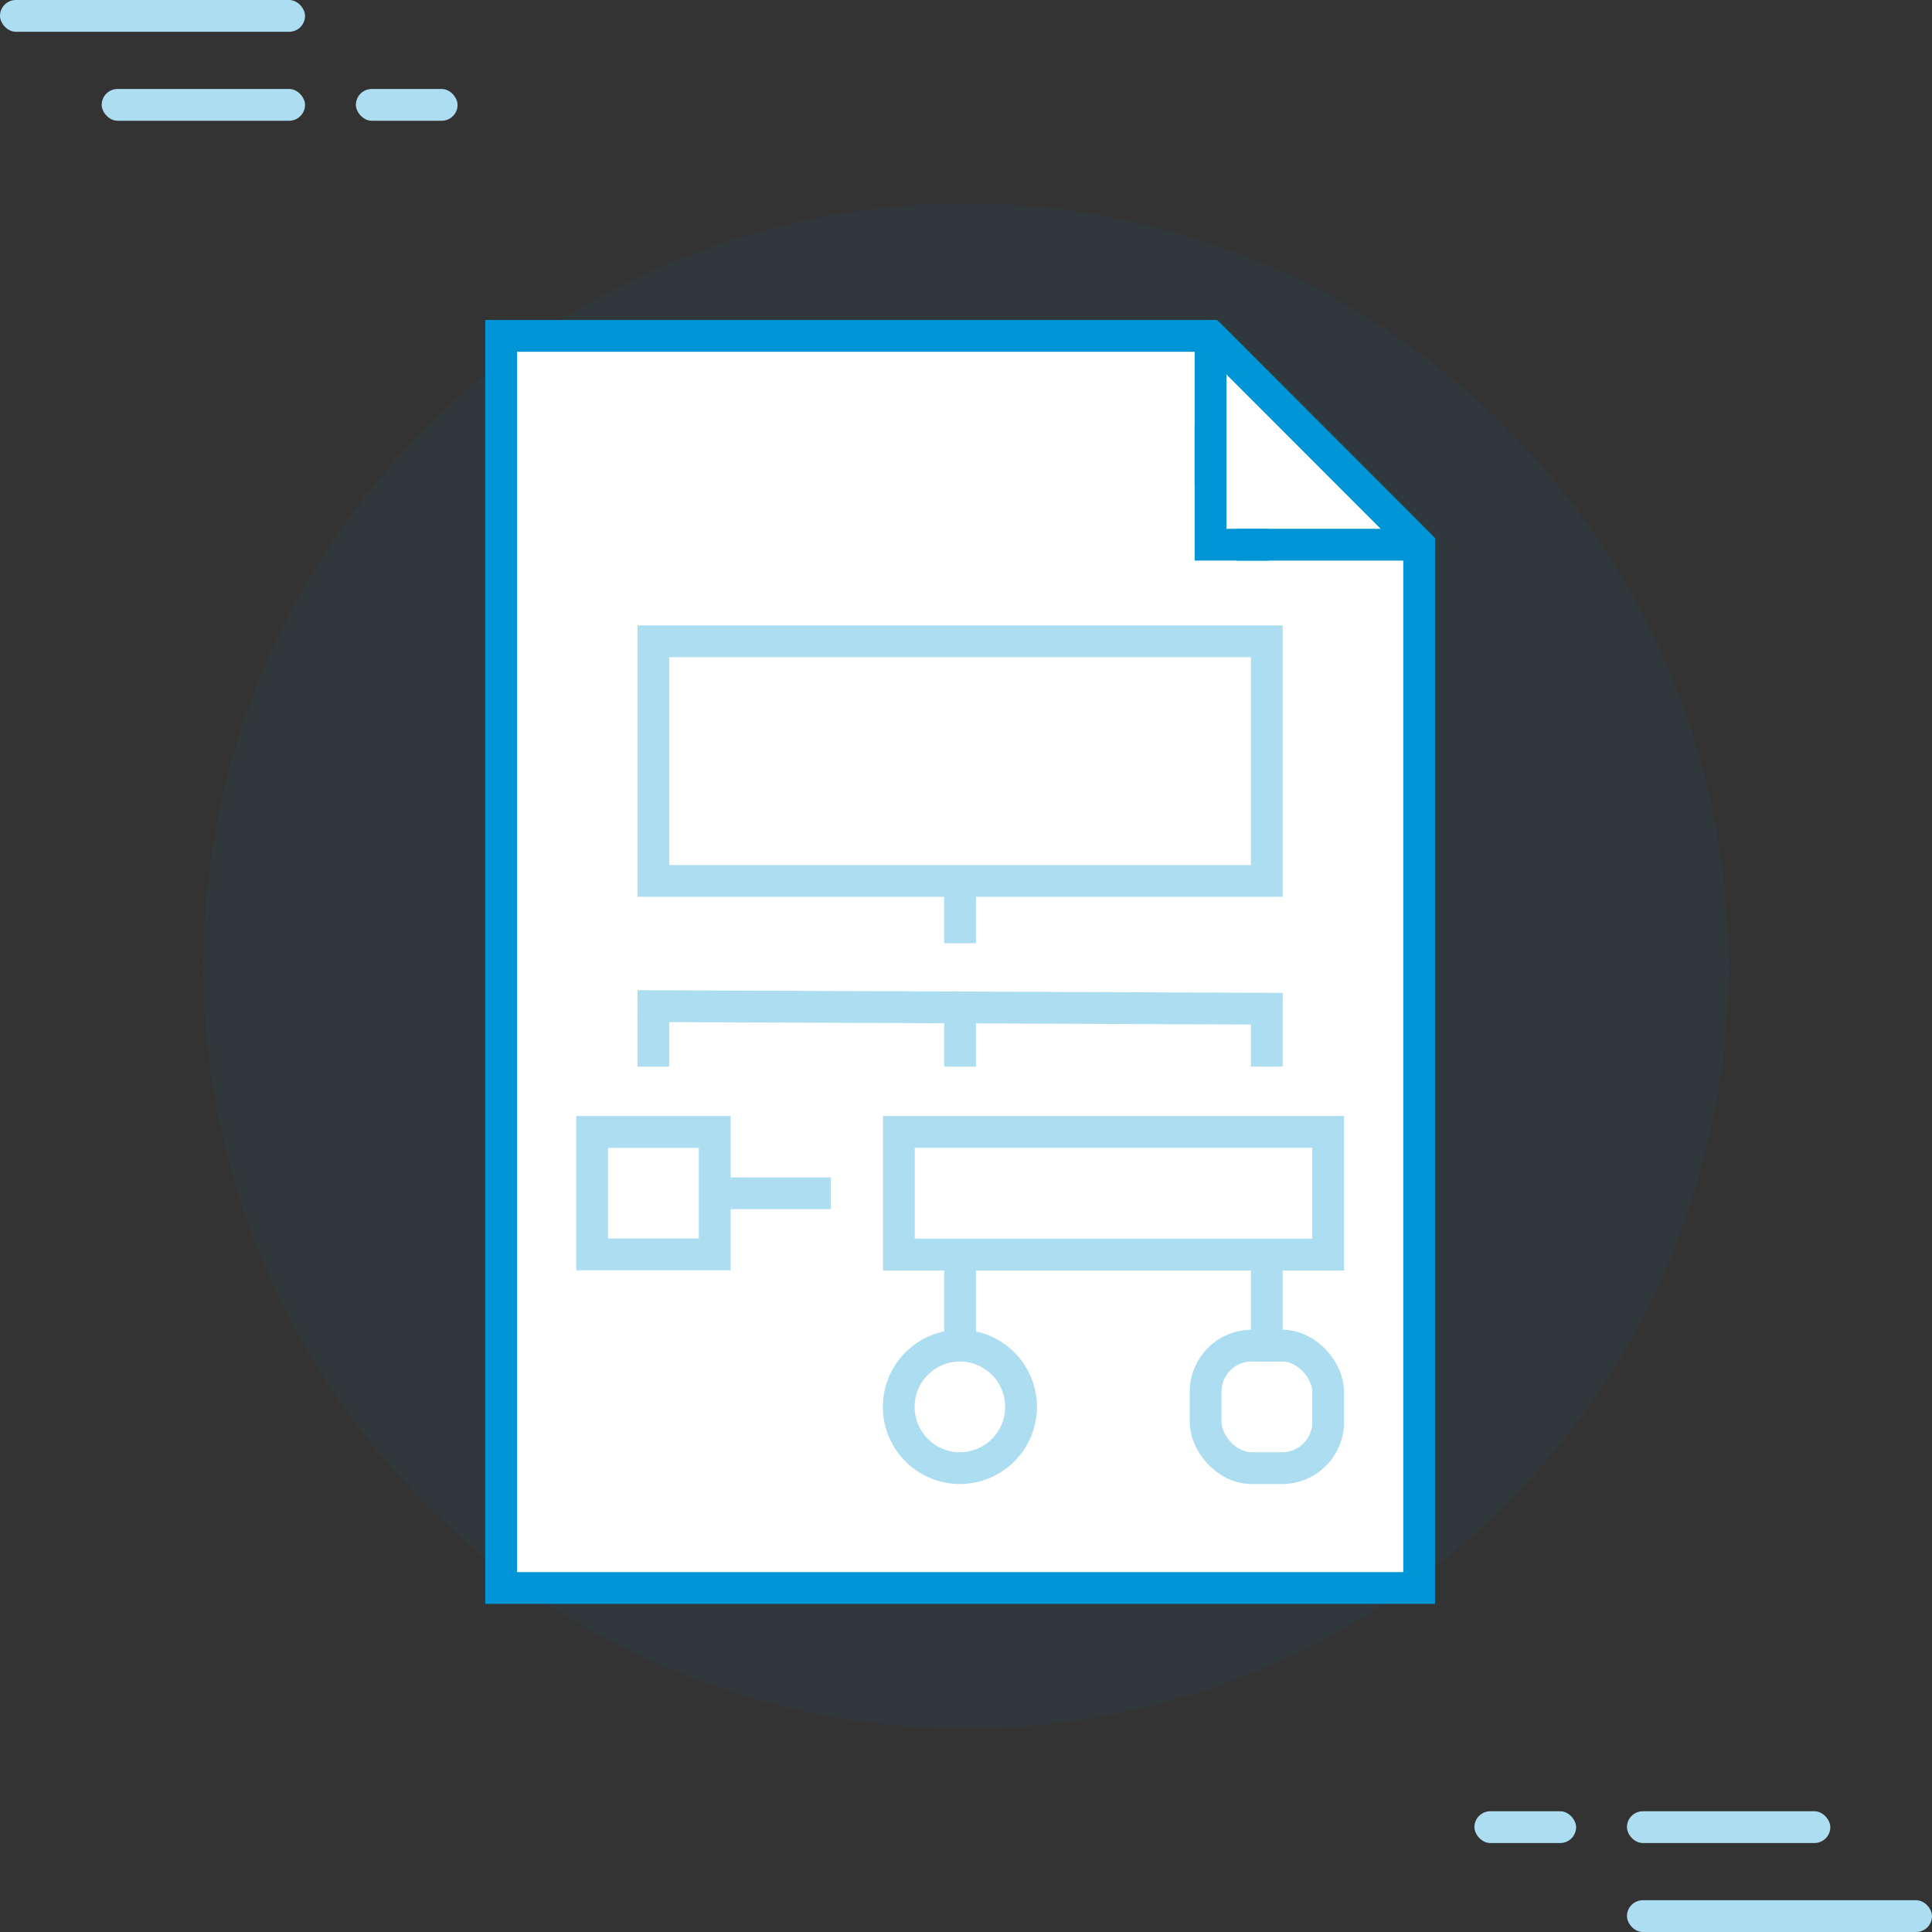 <svg xmlns="http://www.w3.org/2000/svg" width="152" height="152" viewBox="0 0 152 152">
    <rect x="0" y="0" width="152" height="152" fill="#333333" stroke="none"/>
    <g fill="none" fill-rule="evenodd">
        <path d="M0 0h152v152H0z"/>
        <circle cx="76" cy="76" r="60" fill="#0095D6" opacity=".06"/>
        <g transform="translate(39 26)">
            <path fill="#FFF" d="M1 0h55.046l9.056 9.162L73 17.73V99H1z"/>
            <path stroke="#0095D6" stroke-linecap="square" stroke-width="2.5" d="M72.653 22.57v76.363H.427V.427H56.24l16.413 16.426v4.627"/>
            <path stroke="#0095D6" stroke-linecap="square" stroke-linejoin="round" stroke-width="2.5" d="M56.24 11V.427l16.413 16.426H59.56"/>
            <path stroke="#0095D6" stroke-linecap="square" stroke-width="2.5" d="M56.24 8.64v8.213h3.32"/>
            <path stroke="#ADDDF1" stroke-linecap="square" stroke-width="2.5" d="M12.4 24.453h48.267v18.853H12.4zM12.4 53.16l48.267.2M12.4 56.667v-1.56M60.667 56.667V53.36M36.533 56.667v-2.254M36.533 46.96v-2.32M36.533 79.867v-7.16M60.667 79.867v-7.16M7.587 63.053h9.64v9.64h-9.64zM31.707 84.68a4.827 4.827 0 0 1 4.826-4.813 4.827 4.827 0 0 1 4.8 4.813 4.827 4.827 0 0 1-4.8 4.827 4.827 4.827 0 0 1-4.826-4.827z"/>
            <rect width="9.64" height="9.64" x="55.853" y="79.867" stroke="#ADDDF1" stroke-linecap="square" stroke-width="2.5" rx="3.62"/>
            <path stroke="#ADDDF1" stroke-linecap="square" stroke-width="2.5" d="M31.72 63.053h33.773v9.653H31.72zM17.44 67.88h7.667"/>
        </g>
        <g fill="#ADDDF1">
            <rect width="24" height="2.5" rx="1.25"/>
            <rect width="16" height="2.5" x="8" y="7" rx="1.25"/>
            <rect width="8" height="2.5" x="28" y="7" rx="1.25"/>
        </g>
        <g fill="#ADDDF1" transform="rotate(180 76 76)">
            <rect width="24" height="2.5" rx="1.25"/>
            <rect width="16" height="2.5" x="8" y="7" rx="1.25"/>
            <rect width="8" height="2.5" x="28" y="7" rx="1.25"/>
        </g>
    </g>
</svg>
